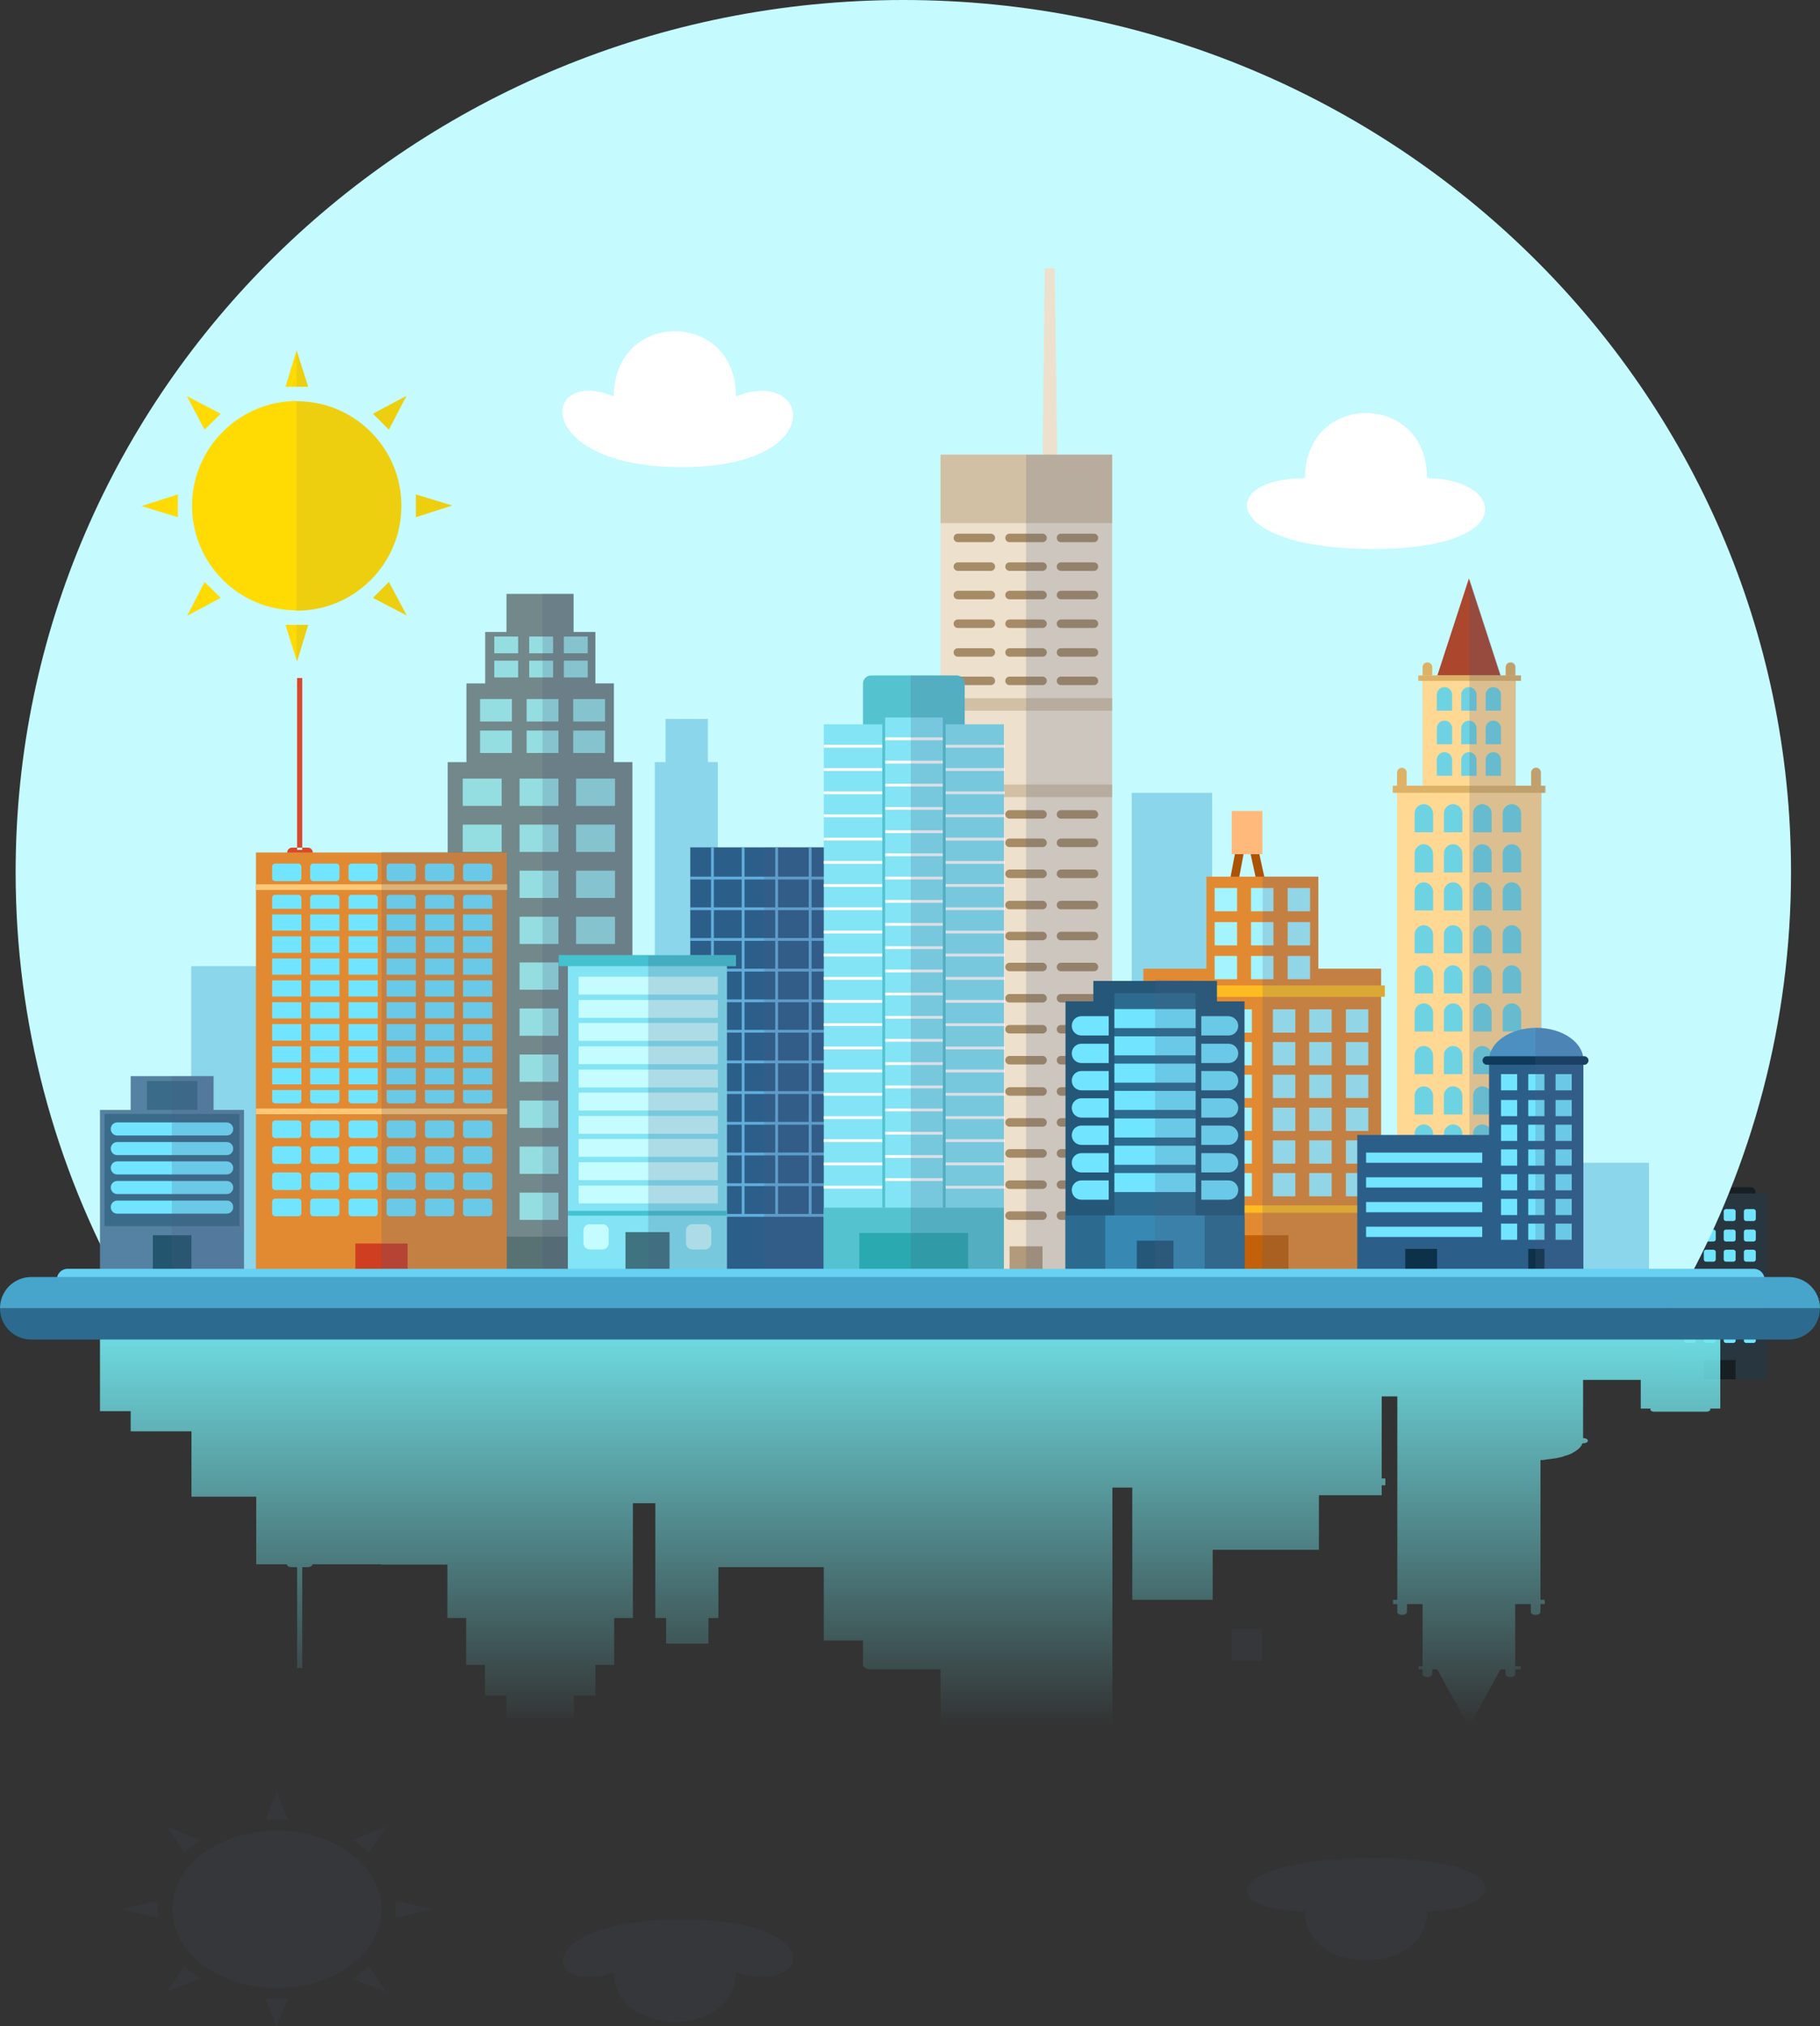 <svg xmlns="http://www.w3.org/2000/svg" viewBox="0 0 640.7 713" enable-background="new 0 0 640.7 713"><rect x="0" y="0" width="640.7" height="713" fill="#333333" stroke="none"/><g><path fill="#171F23" d="M618 419.4c0 .9-.7 1.6-1.6 1.6h-21.9c-.9 0-1.6-.7-1.6-1.6s.7-1.6 1.6-1.6h21.9c.8 0 1.6.7 1.6 1.6z"/><path fill="#283640" d="M588.6 420h33.5v65.4h-33.5z"/><g fill="#71E5FF"><path d="M597 428.9c0 .5-.4.8-.8.8h-2.6c-.5 0-.8-.4-.8-.8v-2.6c0-.5.4-.8.8-.8h2.6c.5 0 .8.4.8.8v2.6zM604 428.9c0 .5-.4.8-.8.8h-2.6c-.5 0-.8-.4-.8-.8v-2.6c0-.5.4-.8.8-.8h2.6c.5 0 .8.4.8.8v2.6zM611 428.9c0 .5-.4.8-.8.8h-2.6c-.5 0-.8-.4-.8-.8v-2.6c0-.5.4-.8.8-.8h2.6c.5 0 .8.4.8.8v2.6zM618.1 428.9c0 .5-.4.8-.8.8h-2.6c-.5 0-.8-.4-.8-.8v-2.6c0-.5.4-.8.8-.8h2.6c.5 0 .8.4.8.8v2.6zM597 436.1c0 .5-.4.8-.8.8h-2.6c-.5 0-.8-.4-.8-.8v-2.6c0-.5.4-.8.8-.8h2.6c.5 0 .8.4.8.8v2.6zM604 436.1c0 .5-.4.8-.8.8h-2.6c-.5 0-.8-.4-.8-.8v-2.6c0-.5.4-.8.8-.8h2.6c.5 0 .8.4.8.8v2.6zM611 436.1c0 .5-.4.8-.8.8h-2.6c-.5 0-.8-.4-.8-.8v-2.6c0-.5.4-.8.8-.8h2.6c.5 0 .8.4.8.8v2.6zM618.1 436.1c0 .5-.4.8-.8.8h-2.6c-.5 0-.8-.4-.8-.8v-2.6c0-.5.4-.8.8-.8h2.6c.5 0 .8.4.8.8v2.6zM597 443.2c0 .5-.4.8-.8.8h-2.6c-.5 0-.8-.4-.8-.8v-2.6c0-.5.4-.8.8-.8h2.6c.5 0 .8.4.8.8v2.6zM604 443.2c0 .5-.4.8-.8.8h-2.6c-.5 0-.8-.4-.8-.8v-2.6c0-.5.4-.8.8-.8h2.6c.5 0 .8.4.8.8v2.6zM611 443.2c0 .5-.4.8-.8.8h-2.6c-.5 0-.8-.4-.8-.8v-2.6c0-.5.4-.8.8-.8h2.6c.5 0 .8.4.8.8v2.6zM618.1 443.2c0 .5-.4.8-.8.8h-2.6c-.5 0-.8-.4-.8-.8v-2.6c0-.5.4-.8.8-.8h2.6c.5 0 .8.4.8.8v2.6zM597 450.4c0 .5-.4.8-.8.8h-2.6c-.5 0-.8-.4-.8-.8v-2.6c0-.5.4-.8.8-.8h2.6c.5 0 .8.4.8.8v2.6zM604 450.4c0 .5-.4.8-.8.8h-2.6c-.5 0-.8-.4-.8-.8v-2.6c0-.5.4-.8.8-.8h2.6c.5 0 .8.4.8.8v2.6zM611 450.4c0 .5-.4.8-.8.8h-2.6c-.5 0-.8-.4-.8-.8v-2.6c0-.5.4-.8.8-.8h2.6c.5 0 .8.4.8.8v2.6zM618.1 450.4c0 .5-.4.8-.8.8h-2.6c-.5 0-.8-.4-.8-.8v-2.6c0-.5.4-.8.8-.8h2.6c.5 0 .8.4.8.8v2.6zM597 457.5c0 .5-.4.8-.8.8h-2.6c-.5 0-.8-.4-.8-.8v-2.6c0-.5.4-.8.8-.8h2.6c.5 0 .8.4.8.8v2.6zM604 457.5c0 .5-.4.8-.8.8h-2.6c-.5 0-.8-.4-.8-.8v-2.6c0-.5.4-.8.8-.8h2.6c.5 0 .8.4.8.8v2.6zM611 457.5c0 .5-.4.8-.8.8h-2.6c-.5 0-.8-.4-.8-.8v-2.6c0-.5.4-.8.8-.8h2.6c.5 0 .8.4.8.8v2.6zM618.1 457.5c0 .5-.4.8-.8.8h-2.6c-.5 0-.8-.4-.8-.8v-2.6c0-.5.4-.8.8-.8h2.6c.5 0 .8.4.8.8v2.6zM597 464.7c0 .5-.4.8-.8.8h-2.6c-.5 0-.8-.4-.8-.8v-2.6c0-.5.4-.8.8-.8h2.6c.5 0 .8.4.8.8v2.6zM604 464.7c0 .5-.4.8-.8.8h-2.6c-.5 0-.8-.4-.8-.8v-2.6c0-.5.4-.8.8-.8h2.6c.5 0 .8.4.8.8v2.6zM611 464.7c0 .5-.4.8-.8.8h-2.6c-.5 0-.8-.4-.8-.8v-2.6c0-.5.4-.8.8-.8h2.6c.5 0 .8.4.8.8v2.6zM618.1 464.7c0 .5-.4.8-.8.8h-2.6c-.5 0-.8-.4-.8-.8v-2.6c0-.5.4-.8.8-.8h2.6c.5 0 .8.4.8.8v2.6zM597 471.8c0 .5-.4.8-.8.8h-2.6c-.5 0-.8-.4-.8-.8v-2.6c0-.5.4-.8.8-.8h2.6c.5 0 .8.4.8.8v2.6zM604 471.8c0 .5-.4.8-.8.8h-2.6c-.5 0-.8-.4-.8-.8v-2.6c0-.5.4-.8.8-.8h2.6c.5 0 .8.4.8.8v2.6zM611 471.8c0 .5-.4.8-.8.8h-2.6c-.5 0-.8-.4-.8-.8v-2.6c0-.5.4-.8.8-.8h2.6c.5 0 .8.4.8.8v2.6zM618.1 471.8c0 .5-.4.8-.8.8h-2.6c-.5 0-.8-.4-.8-.8v-2.6c0-.5.4-.8.8-.8h2.6c.5 0 .8.4.8.8v2.6z"/></g><path fill="#171F23" d="M599.8 478.6H611v6.8h-11.2z"/><path fill="#4D5A85" d="M433.6 573.2h10.8v11.4h-10.8z" opacity=".1"/><linearGradient id="a" x1="320.47" x2="320.47" y1="459.77" y2="607.34" gradientUnits="userSpaceOnUse"><stop stop-color="#72E7ED" offset="0"/><stop stop-color="#72E7ED" stop-opacity="0" offset="1"/></linearGradient><path fill="url(#a)" d="M587.1 463.2h-29.6v-.5H402.4v.2H375v.2h-21.6v-.2H290v.3h-34.1v-.5h-27.7v.2h-28.3v.3h-21.4v-.3H90.1v.3h-4.2v-.3H35.2v33.7H46v7.1h21.4v23h22.8v23.8H101c0 .6.8 1 1.7 1h1.9V587h1.8v-35.5h1.9c1 0 1.7-.5 1.7-1h24.2v.1h23.3v18.8h6.6v16.5h6.6v10.8h7.6v8H202v-8h7.6v-10.8h6.6v-16.5h6.6V529h7.9v40.4h3.8v9h14.9v-9h3.5v-17.9H290v25.8h13.8v8.5c0 1 1.3 1.7 2.9 1.7h24.4v46.2H367l.9 39h3.5l.9-39h19.3V523.5h7V563h28.3v-17.6h37.4v-19.2h22.1v-3.5h1.3v-2.4h-1.3v-28.9h5.5V563h-1.5v1.5h1.5v2.8c0 .6.8 1 1.7 1 1 0 1.7-.5 1.7-1v-2.8h5.5v21.9h-1.4v1.1h1.4v1.7c0 .6.8 1 1.7 1 1 0 1.7-.5 1.7-1v-1.7h1.8l11.1 20.3 11.1-20.3h1.8v1.7c0 .6.8 1 1.7 1s1.7-.5 1.7-1v-1.7h1.9v-1.1h-1.9v-21.9h5.5v2.8c0 .6.8 1 1.7 1 1 0 1.7-.5 1.7-1v-2.8h1.5V563h-1.5v-49.2h.5c.4 0 .7 0 1-.1.2 0 .4 0 .6-.1.3 0 .6-.1.9-.1.2 0 .5-.1.7-.1.3 0 .5-.1.8-.1.2 0 .5-.1.7-.1s.5-.1.7-.1c.2-.1.5-.1.7-.2.2 0 .4-.1.6-.1.2-.1.5-.1.7-.2.2 0 .3-.1.5-.2s.5-.2.7-.2c.1 0 .3-.1.4-.1.3-.1.5-.2.7-.3.1 0 .2-.1.3-.1.3-.1.5-.2.8-.4 0 0 .1 0 .1-.1 1.8-.9 3-2.1 3.4-3.3h.4c.8 0 1.5-.4 1.5-.9s-.7-.9-1.5-.9h-.2v-20.5h20.3v10.1h3.5c-.1.1-.1.2-.1.3 0 .5.6.8 1.4.8h18.3c.8 0 1.4-.4 1.4-.8 0-.1 0-.2-.1-.3h3.6v-32.5h-18.5z"/><path fill="#4D5A85" d="M239.9 675.5c-52.6 0-49.7 26.7-23.8 18.7 0 23 43 23 43 0 26.1 8 33.4-18.7-19.2-18.7zM483.2 653.9c-52.6 0-55.3 18.7-23.8 18.7 0 23 43 23 43 0 27 0 33.4-18.7-19.2-18.7zM58.7 700.9l11.9-4.6-5.7-4.3zM55.5 674.9v-6l-12.8 2.9zM70.6 647.5l-11.8-4.7 6.1 9zM93.4 703.3l3.9 9.7 4.1-9.7h-4.1zM129.8 651.8l6.3-9-11.9 4.7zM139.3 674.9l12.8-3-12.8-3zM124.2 696.3L136 701l-6.2-9zM97.4 644.2s-.1 0 0 0c-20.4 0-36.8 12.4-36.8 27.7s16.5 27.7 36.8 27.7h.1c20.3 0 36.8-12.4 36.8-27.7-.1-15.3-16.6-27.7-36.9-27.7zM101.4 640.4l-3.9-9.6-.2.3-3.9 9.3h3.9z" opacity=".1"/><path fill="#C5FAFF" d="M43.7 454.1C19.3 410.4 5.5 360.2 5.5 306.9 5.5 137.4 145.4 0 318 0s312.5 137.4 312.5 306.9c0 53-13.7 102.8-37.7 146.3"/><path fill="#8BD6EA" d="M552.5 409.2h28v37.6h-28zM398.4 279h28.3v168.2h-28.3z"/><path fill="#DDB266" d="M539 283.1c0 1 .8 1.7 1.7 1.7 1 0 1.7-.8 1.7-1.7v-11.2c0-1-.8-1.7-1.7-1.7-1 0-1.7.8-1.7 1.7v11.2zM491.8 283.1c0 1 .8 1.7 1.7 1.7 1 0 1.7-.8 1.7-1.7v-11.2c0-1-.8-1.7-1.7-1.7-1 0-1.7.8-1.7 1.7v11.2zM500.8 246c0 1 .8 1.7 1.7 1.7 1 0 1.7-.8 1.7-1.7v-11.2c0-1-.8-1.7-1.7-1.7-1 0-1.7.8-1.7 1.7V246zM530 246c0 1 .8 1.7 1.7 1.7 1 0 1.7-.8 1.7-1.7v-11.2c0-1-.8-1.7-1.7-1.7-1 0-1.7.8-1.7 1.7V246z"/><path fill="#FFD894" d="M491.8 276.5h50.7v170.7h-50.7zM500.8 237.7h32.7v38.8h-32.7z"/><path fill="#AA472D" d="M506 237.7l11.1-34.1 11.1 34.1z"/><g fill="#6DD3E2"><path d="M508.5 241.8c-1.5 0-2.7 1.2-2.7 2.7v5.6h5.4v-5.6c0-1.5-1.2-2.7-2.7-2.7zM517.1 241.8c-1.5 0-2.7 1.2-2.7 2.7v5.6h5.4v-5.6c0-1.5-1.2-2.7-2.7-2.7zM525.7 241.8c-1.5 0-2.7 1.2-2.7 2.7v5.6h5.4v-5.6c0-1.5-1.2-2.7-2.7-2.7zM508.5 253.6c-1.5 0-2.7 1.2-2.7 2.7v5.6h5.4v-5.6c0-1.5-1.2-2.7-2.7-2.7zM517.1 253.6c-1.5 0-2.7 1.2-2.7 2.7v5.6h5.4v-5.6c0-1.5-1.2-2.7-2.7-2.7zM525.7 253.6c-1.5 0-2.7 1.2-2.7 2.7v5.6h5.4v-5.6c0-1.5-1.2-2.7-2.7-2.7zM508.5 264.7c-1.5 0-2.7 1.2-2.7 2.7v5.6h5.4v-5.6c0-1.5-1.2-2.7-2.7-2.7zM517.1 264.7c-1.5 0-2.7 1.2-2.7 2.7v5.6h5.4v-5.6c0-1.5-1.2-2.7-2.7-2.7zM525.7 264.7c-1.5 0-2.7 1.2-2.7 2.7v5.6h5.4v-5.6c0-1.5-1.2-2.7-2.7-2.7z"/></g><g fill="#6DD3E2"><path d="M501.2 283c-1.8 0-3.2 1.5-3.2 3.2v6.7h6.5v-6.7c-.1-1.8-1.5-3.2-3.3-3.2zM511.5 283c-1.8 0-3.2 1.5-3.2 3.2v6.7h6.5v-6.7c0-1.8-1.5-3.2-3.3-3.2zM521.8 283c-1.8 0-3.2 1.5-3.2 3.2v6.7h6.5v-6.7c0-1.8-1.5-3.2-3.3-3.2zM501.2 297.1c-1.8 0-3.2 1.5-3.2 3.2v6.7h6.5v-6.7c-.1-1.7-1.5-3.2-3.3-3.2zM511.5 297.1c-1.8 0-3.2 1.5-3.2 3.2v6.7h6.5v-6.7c0-1.7-1.5-3.2-3.3-3.2zM521.8 297.1c-1.8 0-3.2 1.5-3.2 3.2v6.7h6.5v-6.7c0-1.7-1.5-3.2-3.3-3.2zM501.2 310.5c-1.8 0-3.2 1.5-3.2 3.2v6.7h6.5v-6.7c-.1-1.7-1.5-3.2-3.3-3.2zM511.5 310.5c-1.8 0-3.2 1.5-3.2 3.2v6.7h6.5v-6.7c0-1.7-1.5-3.2-3.3-3.2zM521.8 310.5c-1.8 0-3.2 1.5-3.2 3.2v6.7h6.5v-6.7c0-1.7-1.5-3.2-3.3-3.2zM532.2 283c-1.8 0-3.2 1.5-3.2 3.2v6.7h6.5v-6.7c-.1-1.8-1.5-3.2-3.3-3.2zM532.2 297.1c-1.8 0-3.2 1.5-3.2 3.2v6.7h6.5v-6.7c-.1-1.7-1.5-3.2-3.3-3.2zM532.2 310.5c-1.8 0-3.2 1.5-3.2 3.2v6.7h6.5v-6.7c-.1-1.7-1.5-3.2-3.3-3.2z"/></g><g fill="#6DD3E2"><path d="M501.2 325.6c-1.8 0-3.2 1.5-3.2 3.2v6.7h6.5v-6.7c-.1-1.8-1.5-3.2-3.3-3.2zM511.5 325.6c-1.8 0-3.2 1.5-3.2 3.2v6.7h6.5v-6.7c0-1.8-1.5-3.2-3.3-3.2zM521.8 325.6c-1.8 0-3.2 1.5-3.2 3.2v6.7h6.5v-6.7c0-1.8-1.5-3.2-3.3-3.2zM501.2 339.7c-1.8 0-3.2 1.5-3.2 3.2v6.7h6.5V343c-.1-1.8-1.5-3.3-3.3-3.3zM511.5 339.7c-1.8 0-3.2 1.5-3.2 3.2v6.7h6.5V343c0-1.8-1.5-3.3-3.3-3.3zM521.8 339.7c-1.8 0-3.2 1.5-3.2 3.2v6.7h6.5V343c0-1.8-1.5-3.3-3.3-3.3zM501.2 353.1c-1.8 0-3.2 1.5-3.2 3.2v6.7h6.5v-6.7c-.1-1.8-1.5-3.2-3.3-3.2zM511.5 353.1c-1.8 0-3.2 1.5-3.2 3.2v6.7h6.5v-6.7c0-1.8-1.5-3.2-3.3-3.2zM521.8 353.1c-1.8 0-3.2 1.5-3.2 3.2v6.7h6.5v-6.7c0-1.8-1.5-3.2-3.3-3.2zM532.2 325.6c-1.8 0-3.2 1.5-3.2 3.2v6.7h6.5v-6.7c-.1-1.8-1.5-3.2-3.3-3.2zM532.2 339.7c-1.8 0-3.2 1.5-3.2 3.2v6.7h6.5V343c-.1-1.8-1.5-3.3-3.3-3.3zM532.2 353.1c-1.8 0-3.2 1.5-3.2 3.2v6.7h6.5v-6.7c-.1-1.8-1.5-3.2-3.3-3.2z"/></g><g fill="#6DD3E2"><path d="M501.2 368.1c-1.8 0-3.2 1.5-3.2 3.2v6.7h6.5v-6.7c-.1-1.7-1.5-3.2-3.3-3.2zM511.5 368.1c-1.8 0-3.2 1.5-3.2 3.2v6.7h6.5v-6.7c0-1.7-1.5-3.2-3.3-3.2zM521.8 368.1c-1.8 0-3.2 1.5-3.2 3.2v6.7h6.5v-6.7c0-1.7-1.5-3.2-3.3-3.2zM501.2 382.3c-1.8 0-3.2 1.5-3.2 3.2v6.7h6.5v-6.7c-.1-1.8-1.5-3.2-3.3-3.2zM511.5 382.3c-1.8 0-3.2 1.5-3.2 3.2v6.7h6.5v-6.7c0-1.8-1.5-3.2-3.3-3.2zM521.8 382.3c-1.8 0-3.2 1.5-3.2 3.2v6.7h6.5v-6.7c0-1.8-1.5-3.2-3.3-3.2zM501.2 395.7c-1.8 0-3.2 1.5-3.2 3.2v6.7h6.5v-6.7c-.1-1.8-1.5-3.2-3.3-3.2zM511.5 395.7c-1.8 0-3.2 1.5-3.2 3.2v6.7h6.5v-6.7c0-1.8-1.5-3.2-3.3-3.2zM521.8 395.7c-1.8 0-3.2 1.5-3.2 3.2v6.7h6.5v-6.7c0-1.8-1.5-3.2-3.3-3.2zM532.2 368.1c-1.8 0-3.2 1.5-3.2 3.2v6.7h6.5v-6.7c-.1-1.7-1.5-3.2-3.3-3.2zM532.2 382.3c-1.8 0-3.2 1.5-3.2 3.2v6.7h6.5v-6.7c-.1-1.8-1.5-3.2-3.3-3.2zM532.2 395.7c-1.8 0-3.2 1.5-3.2 3.2v6.7h6.5v-6.7c-.1-1.8-1.5-3.2-3.3-3.2z"/></g><path fill="#DDB266" d="M490.3 276.5h53.6v2.5h-53.6zM499.3 237.7h36.1v1.9h-36.1z"/><path fill="#FFE9C5" d="M491.8 409.2h50.7v38h-50.7z"/><path fill="#DDB266" d="M511.2 431.7H523v15.1h-11.8z"/><path fill="#4D5A85" d="M542.5 276.5v-4.7c0-1-.8-1.7-1.7-1.7-1 0-1.7.8-1.7 1.7v4.7h-5.5v-36.9h1.9v-1.9h-1.9v-2.9c0-1-.8-1.7-1.7-1.7s-1.7.8-1.7 1.7v2.9h-1.8l-11.1-34.1v243.6h25.4V279h1.5v-2.5h-1.7z" opacity=".2"/><path fill="none" stroke="#AB5306" stroke-width="3" stroke-miterlimit="10" d="M436.5 299.2l-1.9 10.1M441.5 299.2l2.2 10.1"/><path fill="#FFBA7B" d="M433.6 285.4h10.8v15.2h-10.8z"/><path fill="#E28A32" d="M464.1 340.9v-32.4h-39.4v32.4h-22.2v106.6h83.7V340.9z"/><g fill="#A4F4FF"><path d="M427.6 312.5h7.9v8.2h-7.9zM440.4 312.5h7.9v8.2h-7.9zM453.3 312.5h7.9v8.2h-7.9z"/></g><g fill="#A4F4FF"><path d="M427.6 324.5h7.9v8.2h-7.9zM440.4 324.5h7.9v8.2h-7.9zM453.3 324.5h7.9v8.2h-7.9z"/></g><g fill="#A4F4FF"><path d="M427.6 336.4h7.9v8.2h-7.9zM440.4 336.4h7.9v8.2h-7.9zM453.3 336.4h7.9v8.2h-7.9z"/></g><g fill="#A4F4FF"><path d="M448.1 355.2h7.9v8.2h-7.9zM460.9 355.2h7.9v8.2h-7.9zM473.8 355.2h7.9v8.2h-7.9zM407.1 355.2h7.9v8.2h-7.9zM420 355.2h7.9v8.2H420zM432.8 355.2h7.9v8.2h-7.9z"/></g><g fill="#A4F4FF"><path d="M448.1 366.7h7.9v8.2h-7.9zM460.9 366.7h7.9v8.2h-7.9zM473.8 366.7h7.9v8.2h-7.9zM407.1 366.7h7.9v8.2h-7.9zM420 366.7h7.9v8.2H420zM432.8 366.7h7.9v8.2h-7.9z"/></g><g fill="#A4F4FF"><path d="M448.1 378.2h7.9v8.2h-7.9zM460.9 378.2h7.9v8.2h-7.9zM473.8 378.2h7.9v8.2h-7.9zM407.1 378.2h7.9v8.2h-7.9zM420 378.2h7.9v8.2H420zM432.8 378.2h7.9v8.2h-7.9z"/></g><g fill="#A4F4FF"><path d="M448.1 389.8h7.9v8.2h-7.9zM460.9 389.8h7.9v8.2h-7.9zM473.8 389.8h7.9v8.2h-7.9zM407.1 389.8h7.9v8.2h-7.9zM420 389.8h7.9v8.2H420zM432.8 389.8h7.9v8.2h-7.9z"/></g><g fill="#A4F4FF"><path d="M448.1 401.3h7.9v8.2h-7.9zM460.9 401.3h7.9v8.2h-7.9zM473.8 401.3h7.9v8.2h-7.9zM407.1 401.3h7.9v8.2h-7.9zM420 401.3h7.9v8.2H420zM432.8 401.3h7.9v8.2h-7.9z"/></g><g fill="#A4F4FF"><path d="M448.1 412.8h7.9v8.2h-7.9zM460.9 412.8h7.9v8.2h-7.9zM473.8 412.8h7.9v8.2h-7.9zM407.1 412.8h7.9v8.2h-7.9zM420 412.8h7.9v8.2H420zM432.8 412.8h7.9v8.2h-7.9z"/></g><g fill="#fb2"><path d="M401.5 346.8h86v4h-86zM401.5 424.2h86v2.6h-86z"/></g><path fill="#C26109" d="M435.2 434.7h18.4v12.8h-18.4z"/><path fill="#4D5A85" d="M487.5 350.7v-3.9h-1.3v-5.9h-22.1v-32.4h-19.6l-.1 139h41.8v-20.7h1.3v-2.6h-1.3v-73.5z" opacity=".2"/><path fill="#EDE1CD" d="M372.2 160.9H367l.8-66.5h3.5zM331.1 160h60.4v286.9h-60.4z"/><path fill="#D2C0A5" d="M331.1 160h60.4v24.1h-60.4z"/><g fill="none" stroke="#A68B67" stroke-width="3" stroke-miterlimit="10" stroke-linejoin="round" stroke-linecap="round"><path d="M337.2 189.3h11.6M355.4 189.3H367M373.5 189.3h11.6"/></g><g fill="none" stroke="#A68B67" stroke-width="3" stroke-miterlimit="10" stroke-linejoin="round" stroke-linecap="round"><path d="M337.2 199.4h11.6M355.4 199.4H367M373.5 199.4h11.6"/></g><g fill="none" stroke="#A68B67" stroke-width="3" stroke-miterlimit="10" stroke-linejoin="round" stroke-linecap="round"><path d="M337.2 209.4h11.6M355.4 209.4H367M373.5 209.4h11.6"/></g><g fill="none" stroke="#A68B67" stroke-width="3" stroke-miterlimit="10" stroke-linejoin="round" stroke-linecap="round"><path d="M337.2 219.5h11.6M355.4 219.5H367M373.5 219.5h11.6"/></g><g fill="none" stroke="#A68B67" stroke-width="3" stroke-miterlimit="10" stroke-linejoin="round" stroke-linecap="round"><path d="M337.2 229.6h11.6M355.4 229.6H367M373.5 229.6h11.6"/></g><g fill="none" stroke="#A68B67" stroke-width="3" stroke-miterlimit="10" stroke-linejoin="round" stroke-linecap="round"><path d="M337.2 239.6h11.6M355.4 239.6H367M373.5 239.6h11.6"/></g><g fill="none" stroke="#A68B67" stroke-width="3" stroke-miterlimit="10" stroke-linejoin="round" stroke-linecap="round"><path d="M337.2 286.6h11.6M355.4 286.6H367M373.5 286.6h11.6"/></g><g fill="none" stroke="#A68B67" stroke-width="3" stroke-miterlimit="10" stroke-linejoin="round" stroke-linecap="round"><path d="M337.2 296.6h11.6M355.4 296.6H367M373.5 296.6h11.6"/></g><g fill="none" stroke="#A68B67" stroke-width="3" stroke-miterlimit="10" stroke-linejoin="round" stroke-linecap="round"><path d="M337.2 307.5h11.6M355.4 307.5H367M373.5 307.5h11.6"/></g><g fill="none" stroke="#A68B67" stroke-width="3" stroke-miterlimit="10" stroke-linejoin="round" stroke-linecap="round"><path d="M337.2 318.5h11.6M355.4 318.5H367M373.5 318.5h11.6"/></g><g fill="none" stroke="#A68B67" stroke-width="3" stroke-miterlimit="10" stroke-linejoin="round" stroke-linecap="round"><path d="M337.2 329.4h11.6M355.4 329.4H367M373.5 329.4h11.6"/></g><g fill="none" stroke="#A68B67" stroke-width="3" stroke-miterlimit="10" stroke-linejoin="round" stroke-linecap="round"><path d="M337.2 340.3h11.6M355.4 340.3H367M373.5 340.3h11.6"/></g><g fill="none" stroke="#A68B67" stroke-width="3" stroke-miterlimit="10" stroke-linejoin="round" stroke-linecap="round"><path d="M337.2 351.3h11.6M355.4 351.3H367M373.5 351.3h11.6"/></g><g fill="none" stroke="#A68B67" stroke-width="3" stroke-miterlimit="10" stroke-linejoin="round" stroke-linecap="round"><path d="M337.2 362.2h11.6M355.4 362.2H367M373.5 362.2h11.6"/></g><g fill="none" stroke="#A68B67" stroke-width="3" stroke-miterlimit="10" stroke-linejoin="round" stroke-linecap="round"><path d="M337.2 373.1h11.6M355.4 373.1H367M373.5 373.1h11.6"/></g><g fill="none" stroke="#A68B67" stroke-width="3" stroke-miterlimit="10" stroke-linejoin="round" stroke-linecap="round"><path d="M337.2 384.1h11.6M355.4 384.1H367M373.5 384.1h11.6"/></g><g fill="none" stroke="#A68B67" stroke-width="3" stroke-miterlimit="10" stroke-linejoin="round" stroke-linecap="round"><path d="M337.2 395h11.6M355.4 395H367M373.5 395h11.6"/></g><g fill="none" stroke="#A68B67" stroke-width="3" stroke-miterlimit="10" stroke-linejoin="round" stroke-linecap="round"><path d="M337.2 405.9h11.6M355.4 405.9H367M373.5 405.9h11.6"/></g><g fill="none" stroke="#A68B67" stroke-width="3" stroke-miterlimit="10" stroke-linejoin="round" stroke-linecap="round"><path d="M337.2 416.9h11.6M355.4 416.9H367M373.5 416.9h11.6"/></g><g fill="none" stroke="#A68B67" stroke-width="3" stroke-miterlimit="10" stroke-linejoin="round" stroke-linecap="round"><path d="M337.2 427.8h11.6M355.4 427.8H367M373.5 427.8h11.6"/></g><path fill="#D2C0A5" d="M331.1 245.7h60.4v4.4h-60.4zM331.1 276.1h60.4v4.4h-60.4z"/><path fill="#B39A7B" d="M355.4 438.6H367v8.3h-11.6z"/><path fill="#4D5A85" d="M361.2 160h30.3v286.9h-30.3z" opacity=".2"/><path fill="#8BD6EA" d="M67.3 340h33.6v106.8H67.3z"/><g fill="#8BD6EA"><path d="M234.3 253h14.9v17.8h-14.9zM230.5 268.2h22.2v166.5h-22.2z"/></g><path fill="#2C5E8A" d="M243 298.2h61.9v148.5H243z"/><path fill="none" stroke="#61ADDB" stroke-miterlimit="10" d="M243 309h61.9M243 319.8h61.9M243 330.6h61.9M243 341.4h61.9M243 352.2h61.9M243 362.9h61.9M243 373.7h61.9M243 384.5h61.9M243 395.3h61.9M243 406.1h61.9M243 416.9h61.9M243 427.7h61.9M261.6 298.3v129.3M273.4 298.3v129.3M285.2 298.3v129.3M297 298.3v129.3M250.8 298.3v129.3"/><path fill="#4D5A85" d="M269 298.2h35.9v148.5H269z" opacity=".2"/><path fill="#72888A" d="M157.6 268.2h65v178.6h-65zM164.2 240.5h51.9v28.6h-51.9zM170.8 222.4h38.8v19h-38.8zM178.3 209h23.6v14h-23.6z"/><g fill="#94DEE2"><path d="M162.9 274h13.7v9.6h-13.7zM182.9 274h13.7v9.6h-13.7zM202.8 274h13.7v9.6h-13.7z"/></g><g fill="#94DEE2"><path d="M169 246h11.2v7.9H169zM185.4 246h11.2v7.9h-11.2zM201.8 246H213v7.9h-11.2z"/></g><g fill="#94DEE2"><path d="M174 224h8.4v5.9H174zM186.3 224h8.4v5.9h-8.4zM198.5 224h8.4v5.9h-8.4z"/></g><g fill="#94DEE2"><path d="M174 232.5h8.4v5.9H174zM186.3 232.5h8.4v5.9h-8.4zM198.5 232.5h8.4v5.9h-8.4z"/></g><g fill="#94DEE2"><path d="M169 257.1h11.2v7.9H169zM185.4 257.1h11.2v7.9h-11.2zM201.8 257.1H213v7.9h-11.2z"/></g><g fill="#94DEE2"><path d="M162.9 290.2h13.7v9.6h-13.7zM182.9 290.2h13.7v9.6h-13.7zM202.8 290.2h13.7v9.6h-13.7z"/></g><g fill="#94DEE2"><path d="M162.9 306.4h13.7v9.6h-13.7zM182.9 306.4h13.7v9.6h-13.7zM202.8 306.4h13.7v9.6h-13.7z"/></g><g fill="#94DEE2"><path d="M162.9 322.6h13.7v9.6h-13.7zM182.9 322.6h13.7v9.6h-13.7zM202.8 322.6h13.7v9.6h-13.7z"/></g><g fill="#94DEE2"><path d="M162.9 338.7h13.7v9.6h-13.7zM182.9 338.7h13.7v9.6h-13.7zM202.8 338.7h13.7v9.6h-13.7z"/></g><g fill="#94DEE2"><path d="M162.9 354.9h13.7v9.6h-13.7zM182.9 354.9h13.7v9.6h-13.7zM202.8 354.9h13.7v9.6h-13.7z"/></g><g fill="#94DEE2"><path d="M162.9 371.1h13.7v9.6h-13.7zM182.9 371.1h13.7v9.6h-13.7zM202.8 371.1h13.7v9.6h-13.7z"/></g><g fill="#94DEE2"><path d="M162.9 387.3h13.7v9.6h-13.7zM182.9 387.3h13.7v9.6h-13.7zM202.8 387.3h13.7v9.6h-13.7z"/></g><g fill="#94DEE2"><path d="M162.9 403.5h13.7v9.6h-13.7zM182.9 403.5h13.7v9.6h-13.7zM202.8 403.5h13.7v9.6h-13.7z"/></g><g fill="#94DEE2"><path d="M162.9 419.7h13.7v9.6h-13.7zM182.9 419.7h13.7v9.6h-13.7zM202.8 419.7h13.7v9.6h-13.7z"/></g><path fill="#587173" d="M177 435.2h26.2v11.5H177z"/><path fill="#4D5A85" d="M216.1 268.2v-27.7h-6.6v-18.1H202V209h-11v237.8h31.7V268.2z" opacity=".2"/><path fill="#5582A3" d="M46 378.7h29.2v12.8H46z"/><path fill="#3A6C8A" d="M51.7 380.4h17.8v11.1H51.7z"/><path fill="#5582A3" d="M35.2 390.6h50.7v56.6H35.2z"/><path fill="#3A6C8A" d="M36.8 392h47.5v39.5H36.8z"/><path fill="#71E5FF" d="M82.1 397.3c0 1.3-1 2.3-2.3 2.3H41.3c-1.3 0-2.3-1-2.3-2.3s1-2.3 2.3-2.3h38.5c1.3 0 2.3 1.1 2.3 2.3zM82.1 404.2c0 1.3-1 2.3-2.3 2.3H41.3c-1.3 0-2.3-1-2.3-2.3s1-2.3 2.3-2.3h38.5c1.3 0 2.3 1 2.3 2.3zM82.1 411c0 1.3-1 2.3-2.3 2.3H41.3c-1.3 0-2.3-1-2.3-2.3s1-2.3 2.3-2.3h38.5c1.3 0 2.3 1.1 2.3 2.3zM82.1 417.9c0 1.3-1 2.3-2.3 2.3H41.3c-1.3 0-2.3-1-2.3-2.3s1-2.3 2.3-2.3h38.5c1.3 0 2.3 1 2.3 2.3zM82.1 424.8c0 1.3-1 2.3-2.3 2.3H41.3c-1.3 0-2.3-1-2.3-2.3s1-2.3 2.3-2.3h38.5c1.3-.1 2.3 1 2.3 2.3z"/><path fill="#23556E" d="M53.8 434.7h13.6v12.5H53.8z"/><path fill="#4D5A85" d="M60.5 378.7v68.5h25.4v-56.6H75.1v-11.9z" opacity=".2"/><path fill="#DB472A" d="M110.1 300c0-1-.8-1.7-1.7-1.7h-5.6c-1 0-1.7.8-1.7 1.7 0 1 .8 1.7 1.7 1.7h5.6c.9 0 1.7-.8 1.7-1.7zM104.6 238.6h1.8v60.5h-1.8z"/><path fill="#E28A32" d="M90.1 300h88.3v147.2H90.1zM90.1 300h88.3v131.5H90.1z"/><path fill="#71E5FF" d="M106.1 309c0 .6-.5 1.1-1.1 1.1h-8.1c-.6 0-1.1-.5-1.1-1.1v-4c0-.6.5-1.1 1.1-1.1h8.1c.6 0 1.1.5 1.1 1.1v4zM119.5 309c0 .6-.5 1.1-1.1 1.1h-8.1c-.6 0-1.1-.5-1.1-1.1v-4c0-.6.5-1.1 1.1-1.1h8.1c.6 0 1.1.5 1.1 1.1v4zM133 309c0 .6-.5 1.1-1.1 1.1h-8.1c-.6 0-1.1-.5-1.1-1.1v-4c0-.6.5-1.1 1.1-1.1h8.1c.6 0 1.1.5 1.1 1.1v4zM146.4 309c0 .6-.5 1.1-1.1 1.1h-8.1c-.6 0-1.1-.5-1.1-1.1v-4c0-.6.5-1.1 1.1-1.1h8.1c.6 0 1.1.5 1.1 1.1v4zM159.9 309c0 .6-.5 1.1-1.1 1.1h-8.1c-.6 0-1.1-.5-1.1-1.1v-4c0-.6.5-1.1 1.1-1.1h8.1c.6 0 1.1.5 1.1 1.1v4zM173.3 309c0 .6-.5 1.1-1.1 1.1h-8.1c-.6 0-1.1-.5-1.1-1.1v-4c0-.6.5-1.1 1.1-1.1h8.1c.6 0 1.1.5 1.1 1.1v4zM106.1 399.4c0 .6-.5 1.1-1.1 1.1h-8.1c-.6 0-1.1-.5-1.1-1.1v-4c0-.6.5-1.1 1.1-1.1h8.1c.6 0 1.1.5 1.1 1.1v4zM119.5 399.4c0 .6-.5 1.1-1.1 1.1h-8.1c-.6 0-1.1-.5-1.1-1.1v-4c0-.6.5-1.1 1.1-1.1h8.1c.6 0 1.1.5 1.1 1.1v4zM133 399.4c0 .6-.5 1.1-1.1 1.1h-8.1c-.6 0-1.1-.5-1.1-1.1v-4c0-.6.5-1.1 1.1-1.1h8.1c.6 0 1.1.5 1.1 1.1v4zM146.4 399.4c0 .6-.5 1.1-1.1 1.1h-8.1c-.6 0-1.1-.5-1.1-1.1v-4c0-.6.5-1.1 1.1-1.1h8.1c.6 0 1.1.5 1.1 1.1v4zM159.9 399.4c0 .6-.5 1.1-1.1 1.1h-8.1c-.6 0-1.1-.5-1.1-1.1v-4c0-.6.5-1.1 1.1-1.1h8.1c.6 0 1.1.5 1.1 1.1v4zM173.3 399.4c0 .6-.5 1.1-1.1 1.1h-8.1c-.6 0-1.1-.5-1.1-1.1v-4c0-.6.5-1.1 1.1-1.1h8.1c.6 0 1.1.5 1.1 1.1v4zM106.1 408.5c0 .6-.5 1.1-1.1 1.1h-8.1c-.6 0-1.1-.5-1.1-1.1v-4c0-.6.5-1.1 1.1-1.1h8.1c.6 0 1.1.5 1.1 1.1v4zM119.5 408.5c0 .6-.5 1.1-1.1 1.1h-8.1c-.6 0-1.1-.5-1.1-1.1v-4c0-.6.5-1.1 1.1-1.1h8.1c.6 0 1.1.5 1.1 1.1v4zM133 408.5c0 .6-.5 1.1-1.1 1.1h-8.1c-.6 0-1.1-.5-1.1-1.1v-4c0-.6.5-1.1 1.1-1.1h8.1c.6 0 1.1.5 1.1 1.1v4zM146.4 408.5c0 .6-.5 1.1-1.1 1.1h-8.1c-.6 0-1.1-.5-1.1-1.1v-4c0-.6.5-1.1 1.1-1.1h8.1c.6 0 1.1.5 1.1 1.1v4zM159.9 408.5c0 .6-.5 1.1-1.1 1.1h-8.1c-.6 0-1.1-.5-1.1-1.1v-4c0-.6.5-1.1 1.1-1.1h8.1c.6 0 1.1.5 1.1 1.1v4zM173.3 408.5c0 .6-.5 1.1-1.1 1.1h-8.1c-.6 0-1.1-.5-1.1-1.1v-4c0-.6.5-1.1 1.1-1.1h8.1c.6 0 1.1.5 1.1 1.1v4zM106.1 417.7c0 .6-.5 1.1-1.1 1.1h-8.1c-.6 0-1.1-.5-1.1-1.1v-4c0-.6.5-1.1 1.1-1.1h8.1c.6 0 1.1.5 1.1 1.1v4zM119.5 417.7c0 .6-.5 1.1-1.1 1.1h-8.1c-.6 0-1.1-.5-1.1-1.1v-4c0-.6.5-1.1 1.1-1.1h8.1c.6 0 1.1.5 1.1 1.1v4zM133 417.7c0 .6-.5 1.1-1.1 1.1h-8.1c-.6 0-1.1-.5-1.1-1.1v-4c0-.6.5-1.1 1.1-1.1h8.1c.6 0 1.1.5 1.1 1.1v4zM146.4 417.7c0 .6-.5 1.1-1.1 1.1h-8.1c-.6 0-1.1-.5-1.1-1.1v-4c0-.6.5-1.1 1.1-1.1h8.1c.6 0 1.1.5 1.1 1.1v4zM159.9 417.7c0 .6-.5 1.1-1.1 1.1h-8.1c-.6 0-1.1-.5-1.1-1.1v-4c0-.6.5-1.1 1.1-1.1h8.1c.6 0 1.1.5 1.1 1.1v4zM173.3 417.7c0 .6-.5 1.1-1.1 1.1h-8.1c-.6 0-1.1-.5-1.1-1.1v-4c0-.6.5-1.1 1.1-1.1h8.1c.6 0 1.1.5 1.1 1.1v4zM106.1 426.9c0 .6-.5 1.1-1.1 1.1h-8.1c-.6 0-1.1-.5-1.1-1.1v-4c0-.6.5-1.1 1.1-1.1h8.1c.6 0 1.1.5 1.1 1.1v4zM119.5 426.9c0 .6-.5 1.1-1.1 1.1h-8.1c-.6 0-1.1-.5-1.1-1.1v-4c0-.6.5-1.1 1.1-1.1h8.1c.6 0 1.1.5 1.1 1.1v4zM133 426.9c0 .6-.5 1.1-1.1 1.1h-8.1c-.6 0-1.1-.5-1.1-1.1v-4c0-.6.5-1.1 1.1-1.1h8.1c.6 0 1.1.5 1.1 1.1v4zM146.4 426.9c0 .6-.5 1.1-1.1 1.1h-8.1c-.6 0-1.1-.5-1.1-1.1v-4c0-.6.5-1.1 1.1-1.1h8.1c.6 0 1.1.5 1.1 1.1v4zM159.9 426.9c0 .6-.5 1.1-1.1 1.1h-8.1c-.6 0-1.1-.5-1.1-1.1v-4c0-.6.5-1.1 1.1-1.1h8.1c.6 0 1.1.5 1.1 1.1v4zM173.3 426.9c0 .6-.5 1.1-1.1 1.1h-8.1c-.6 0-1.1-.5-1.1-1.1v-4c0-.6.5-1.1 1.1-1.1h8.1c.6 0 1.1.5 1.1 1.1v4zM106.1 387.2c0 .6-.5 1.1-1.1 1.1h-8.1c-.6 0-1.1-.5-1.1-1.1V316c0-.6.5-1.1 1.1-1.1h8.1c.6 0 1.1.5 1.1 1.1v71.2z"/><path fill="none" stroke="#E28A32" stroke-width="2" stroke-miterlimit="10" d="M95.8 320.8h10.3M95.8 328.5h10.3M95.8 336.3h10.3M95.8 344h10.3M95.8 351.7h10.3M95.8 359.4h10.3M95.8 367.2h10.3M95.8 374.9h10.3M95.8 382.6h10.3" stroke-linecap="round"/><path fill="#71E5FF" d="M119.5 387.2c0 .6-.5 1.1-1.1 1.1h-8.1c-.6 0-1.1-.5-1.1-1.1V316c0-.6.5-1.1 1.1-1.1h8.1c.6 0 1.1.5 1.1 1.1v71.2z"/><path fill="none" stroke="#E28A32" stroke-width="2" stroke-miterlimit="10" d="M109.3 320.8h10.2M109.3 328.5h10.2M109.3 336.3h10.2M109.3 344h10.2M109.3 351.7h10.2M109.3 359.4h10.2M109.3 367.2h10.2M109.3 374.9h10.2M109.3 382.6h10.2" stroke-linecap="round"/><path fill="#71E5FF" d="M133 387.2c0 .6-.5 1.1-1.1 1.1h-8.1c-.6 0-1.1-.5-1.1-1.1V316c0-.6.5-1.1 1.1-1.1h8.1c.6 0 1.1.5 1.1 1.1v71.2z"/><path fill="none" stroke="#E28A32" stroke-width="2" stroke-miterlimit="10" d="M122.7 320.8H133M122.7 328.5H133M122.7 336.3H133M122.7 344H133M122.7 351.7H133M122.7 359.4H133M122.7 367.2H133M122.7 374.9H133M122.7 382.6H133" stroke-linecap="round"/><path fill="#71E5FF" d="M146.4 387.2c0 .6-.5 1.1-1.1 1.1h-8.1c-.6 0-1.1-.5-1.1-1.1V316c0-.6.5-1.1 1.1-1.1h8.1c.6 0 1.1.5 1.1 1.1v71.2z"/><path fill="none" stroke="#E28A32" stroke-width="2" stroke-miterlimit="10" d="M136.2 320.8h10.2M136.2 328.5h10.2M136.2 336.3h10.2M136.2 344h10.2M136.2 351.7h10.2M136.2 359.4h10.2M136.2 367.2h10.2M136.2 374.9h10.2M136.2 382.6h10.2" stroke-linecap="round"/><path fill="#71E5FF" d="M159.9 387.2c0 .6-.5 1.1-1.1 1.1h-8.1c-.6 0-1.1-.5-1.1-1.1V316c0-.6.5-1.1 1.1-1.1h8.1c.6 0 1.1.5 1.1 1.1v71.2z"/><path fill="none" stroke="#E28A32" stroke-width="2" stroke-miterlimit="10" d="M149.6 320.8h10.3M149.6 328.5h10.3M149.6 336.3h10.3M149.6 344h10.3M149.6 351.7h10.3M149.6 359.4h10.3M149.6 367.2h10.3M149.6 374.9h10.3M149.6 382.6h10.3" stroke-linecap="round"/><path fill="#71E5FF" d="M173.3 387.2c0 .6-.5 1.1-1.1 1.1h-8.1c-.6 0-1.1-.5-1.1-1.1V316c0-.6.5-1.1 1.1-1.1h8.1c.6 0 1.1.5 1.1 1.1v71.2z"/><path fill="none" stroke="#E28A32" stroke-width="2" stroke-miterlimit="10" d="M163.1 320.8h10.2M163.1 328.5h10.2M163.1 336.3h10.2M163.1 344h10.2M163.1 351.7h10.2M163.1 359.4h10.2M163.1 367.2h10.2M163.1 374.9h10.2M163.1 382.6h10.2" stroke-linecap="round"/><path fill="#D03E21" d="M125.1 447.2v-9.6h18.4v9.6"/><path fill="none" stroke="#FFC876" stroke-width="2" stroke-miterlimit="10" d="M90.1 391.1h88.4M90.1 312.2h88.4"/><path fill="#4D5A85" d="M134.3 299.8h44.2v147.4h-44.2z" opacity=".2"/><path fill="#82E4F4" d="M199.9 336.3h56v110.9h-56z"/><path fill="#C5FCFF" d="M203.7 343.7h49v6.3h-49zM203.7 351.9h49v6.3h-49zM203.7 360h49v6.3h-49zM203.7 368.2h49v6.3h-49zM203.7 376.4h49v6.3h-49zM203.7 384.5h49v6.3h-49zM203.7 392.7h49v6.3h-49zM203.7 400.8h49v6.3h-49zM203.7 409h49v6.3h-49zM203.7 417.2h49v6.3h-49zM214.3 437.5c0 1.2-1 2.2-2.2 2.2h-4.5c-1.2 0-2.2-1-2.2-2.2V433c0-1.2 1-2.2 2.2-2.2h4.5c1.2 0 2.2 1 2.2 2.2v4.5zM250.4 437.5c0 1.2-1 2.2-2.2 2.2h-4.5c-1.2 0-2.2-1-2.2-2.2V433c0-1.2 1-2.2 2.2-2.2h4.5c1.2 0 2.2 1 2.2 2.2v4.5z"/><path fill="#3F7380" d="M220.2 433.6h15.5v13.6h-15.5z"/><path fill="#44C2CF" d="M199.9 426.1h56v1.7h-56zM196.7 336.1h62.4v3.9h-62.4z"/><path fill="#4D5A85" d="M228.2 336.3v111.2h27.7V340h3.2v-3.9z" opacity=".2"/><path fill="#54C3CF" d="M339.6 269c0 1.6-1.3 2.9-2.9 2.9h-30c-1.6 0-2.9-1.3-2.9-2.9v-28.4c0-1.6 1.3-2.9 2.9-2.9h30c1.6 0 2.9 1.3 2.9 2.9V269z"/><path fill="#82E4F4" d="M353.4 447.2H290V254.9h21.1v-2.4h21.3v2.4h21z"/><path fill="#54C3CF" d="M290 425h63.4v22.2H290z"/><g fill="none" stroke="#fff" stroke-miterlimit="10"><path d="M311.1 260h21.3M311.1 268.2h21.3M311.1 276.3h21.3M311.1 284.5h21.3M311.1 292.7h21.3M311.1 300.8h21.3M311.1 309h21.3M311.1 317.2h21.3M311.1 325.3h21.3M311.1 333.5h21.3M311.1 341.7h21.3M311.1 349.8h21.3M311.1 358h21.3M311.1 366.1h21.3M311.1 374.3h21.3M311.1 382.5h21.3M311.1 390.6h21.3M311.1 398.8h21.3M311.1 407h21.3M311.1 415.1h21.3"/></g><g fill="none" stroke="#fff" stroke-miterlimit="10"><path d="M332.4 262.6h21.2M332.4 270.8h21.2M332.4 279h21.2M332.4 287.1h21.2M332.4 295.3h21.2M332.4 303.5h21.2M332.4 311.6h21.2M332.4 319.8h21.2M332.4 328h21.2M332.4 336.1h21.2M332.4 344.3h21.2M332.4 352.4h21.2M332.4 360.6h21.2M332.4 368.8h21.2M332.4 376.9h21.2M332.4 385.1h21.2M332.4 393.3h21.2M332.4 401.4h21.2M332.4 409.6h21.2M332.4 417.8h21.2"/></g><g fill="none" stroke="#fff" stroke-miterlimit="10"><path d="M290 262.6h21M290 270.8h21M290 279h21M290 287.1h21M290 295.3h21M290 303.5h21M290 311.6h21M290 319.8h21M290 328h21M290 336.1h21M290 344.3h21M290 352.4h21M290 360.6h21M290 368.8h21M290 376.9h21M290 385.1h21M290 393.3h21M290 401.4h21M290 409.6h21M290 417.8h21"/></g><path fill="#2AAAB0" d="M302.5 433.9h38.3v13.3h-38.3z"/><g fill="none" stroke="#54C3CF" stroke-miterlimit="10"><path d="M311.1 250.1V425M332.4 250.1V425"/></g><path fill="#4D5A85" d="M320.6 237.7v209.5h32.8V254.9h-13.8v-14c0-2-1.3-3.2-2.6-3.2h-16.4z" opacity=".2"/><path fill="#245778" d="M384.9 345.2h43.5v9.3h-43.5zM375.1 352.4h63v94.8h-63z"/><path fill="#2C6B8F" d="M375.1 427.7h63v19.5h-63z"/><path fill="#71E5FF" d="M435.9 361c0 1.9-1.5 3.4-3.4 3.4h-51.8c-1.9 0-3.4-1.5-3.4-3.4s1.5-3.4 3.4-3.4h51.8c1.9.1 3.4 1.6 3.4 3.4zM435.9 370.7c0 1.9-1.5 3.4-3.4 3.4h-51.8c-1.9 0-3.4-1.5-3.4-3.4s1.5-3.4 3.4-3.4h51.8c1.9 0 3.4 1.5 3.4 3.4zM435.9 380.3c0 1.9-1.5 3.4-3.4 3.4h-51.8c-1.9 0-3.4-1.5-3.4-3.4s1.5-3.4 3.4-3.4h51.8c1.9 0 3.4 1.5 3.4 3.4zM435.9 389.9c0 1.9-1.5 3.4-3.4 3.4h-51.8c-1.9 0-3.4-1.5-3.4-3.4s1.5-3.4 3.4-3.4h51.8c1.9.1 3.4 1.6 3.4 3.4zM435.9 399.5c0 1.9-1.5 3.4-3.4 3.4h-51.8c-1.9 0-3.4-1.5-3.4-3.4s1.5-3.4 3.4-3.4h51.8c1.9.1 3.4 1.6 3.4 3.4zM435.9 409.2c0 1.9-1.5 3.4-3.4 3.4h-51.8c-1.9 0-3.4-1.5-3.4-3.4s1.5-3.4 3.4-3.4h51.8c1.9 0 3.4 1.5 3.4 3.4zM435.9 418.8c0 1.9-1.5 3.4-3.4 3.4h-51.8c-1.9 0-3.4-1.5-3.4-3.4s1.5-3.4 3.4-3.4h51.8c1.9 0 3.4 1.5 3.4 3.4z"/><path fill="#2C6B8F" d="M391.3 348.5h30.6v80.2h-30.6z"/><path fill="#245778" d="M420.9 349.5v78.2h-28.6v-78.2h28.6m2-2h-32.6v82.2h32.6v-82.2z"/><g fill="#71E5FF"><path d="M392.3 355.1h28.6v6.7h-28.6zM392.3 364.7h28.6v6.7h-28.6zM392.3 374.3h28.6v6.7h-28.6zM392.3 383.9h28.6v6.7h-28.6zM392.3 393.6h28.6v6.7h-28.6zM392.3 403.2h28.6v6.7h-28.6zM392.3 412.8h28.6v6.7h-28.6z"/></g><path fill="#3789B3" d="M389.1 427.7h35v19.5h-35z"/><path fill="#245778" d="M400.2 436.6h12.9v10.6h-12.9z"/><path fill="#4D5A85" d="M406.6 344.7v102.5h31.5v-94.8h-9.9l.2-7.2z" opacity=".2"/><ellipse cx="540.8" cy="373.1" fill="#4C90C2" rx="16.6" ry="11.4"/><path fill="#2C5E8A" d="M477.8 399.4h79.6v48.2h-79.6zM524.2 373.1h33.2v74.4h-33.2z"/><path fill="#71E5FF" d="M528.4 378h5.7v5.7h-5.7zM538 378h5.7v5.7H538zM547.6 378h5.7v5.7h-5.7zM528.4 387.1h5.7v5.7h-5.7zM538 387.1h5.7v5.7H538zM547.6 387.1h5.7v5.7h-5.7zM528.4 395.8h5.7v5.7h-5.7zM538 395.8h5.7v5.7H538zM547.6 395.8h5.7v5.7h-5.7zM528.4 404.5h5.7v5.7h-5.7zM538 404.5h5.7v5.7H538zM480.9 405.6h40.9v3.6h-40.9zM480.9 414.3h40.9v3.6h-40.9zM480.9 423h40.9v3.6h-40.9zM480.9 431.7h40.9v3.6h-40.9zM547.6 404.5h5.7v5.7h-5.7zM528.4 413.2h5.7v5.7h-5.7zM538 413.2h5.7v5.7H538zM547.6 413.2h5.7v5.7h-5.7zM528.4 421.9h5.7v5.7h-5.7zM538 421.9h5.7v5.7H538zM547.6 421.9h5.7v5.7h-5.7zM528.4 430.6h5.7v5.7h-5.7zM538 430.6h5.7v5.7H538zM547.6 430.6h5.7v5.7h-5.7z"/><path fill="#0E314A" d="M494.7 439.5h11.2v8.1h-11.2zM538 439.5h5.7v8.1H538z"/><path fill="#0E3B5C" d="M559.2 373.2c0 .8-.7 1.5-1.5 1.5h-34.3c-.8 0-1.5-.7-1.5-1.5s.7-1.5 1.5-1.5h34.3c.8 0 1.5.7 1.5 1.5z"/><path fill="#4D5A85" d="M557.7 371.7h-.4c-1-5.6-8-10-16.5-10h-.3v85.9h16.9v-72.8h.2c.8 0 1.5-.7 1.5-1.5s-.6-1.6-1.4-1.6z" opacity=".2"/><g fill="#fff"><path d="M216.1 139.5c0-30.6 43-30.6 43 0 26.1-10.6 33.4 24.9-19.2 24.9s-49.8-35.6-23.8-24.9zM459.4 168.3c0-30.6 43-30.6 43 0 27 0 33.4 24.9-19.2 24.9s-55.3-24.9-23.8-24.9z"/></g><path fill="#66D1F2" d="M621.2 450.3c0-2.1-1.7-3.8-3.8-3.8H23.8c-2.1 0-3.8 1.7-3.8 3.8s1.7 3.8 3.8 3.8h593.7c2 0 3.7-1.7 3.7-3.8z"/><path fill="#2C6B8F" d="M11 471.4h618.7c6.1 0 11-4.9 11-11H0c0 6.1 4.9 11 11 11z"/><path fill="#47A4CA" d="M629.7 449.4H11c-6.1 0-11 4.9-11 11h640.7c0-6.1-4.9-11-11-11z"/><g fill="#FFDB03"><path d="M72 151.2l-6.2-11.8 11.9 6.2zM62.6 182l-12.8-3.9 12.8-4.1zM77.7 210.4l-11.8 6.3 6.1-11.9zM136.9 204.8l6.3 11.8-11.9-6.2zM146.4 174l12.8 3.9-12.8 4.1zM131.3 145.6l11.8-6.3-6.2 11.9zM67.6 178c0 20.3 16.5 36.8 36.8 36.8v-73.7c-20.3.1-36.8 16.6-36.8 36.9zM141.3 178c0-20.3-16.5-36.8-36.8-36.8h-.1v73.7h.1c20.3 0 36.8-16.5 36.8-36.9zM104.4 123.3v12.8h4.1zM100.5 136.1h3.9v-12.8zM104.6 232.7l3.9-12.8h-4.1v12.4zM136.9 204.8l6.3 11.8-11.9-6.2zM146.4 174l12.8 3.9-12.8 4.1zM131.3 145.6l11.8-6.3-6.2 11.9zM141.3 178c0-20.3-16.5-36.8-36.8-36.8h-.1v73.7h.1c20.3 0 36.8-16.5 36.8-36.9zM104.4 123.3v12.8h4.1zM104.6 232.7l3.9-12.8h-4.1v12.4zM104.4 232.3v-12.4h-3.9z"/></g><g fill="#4D5A85"><path d="M136.9 204.8l6.3 11.8-11.9-6.2zM146.4 174l12.8 3.9-12.8 4.1zM131.3 145.6l11.8-6.3-6.2 11.9zM141.3 178c0-20.3-16.5-36.8-36.8-36.8h-.1v73.7h.1c20.3 0 36.8-16.5 36.8-36.9zM104.4 123.3v12.8h4.1zM104.6 232.7l3.9-12.8h-4.1v12.4z" opacity=".1"/></g></g></svg>